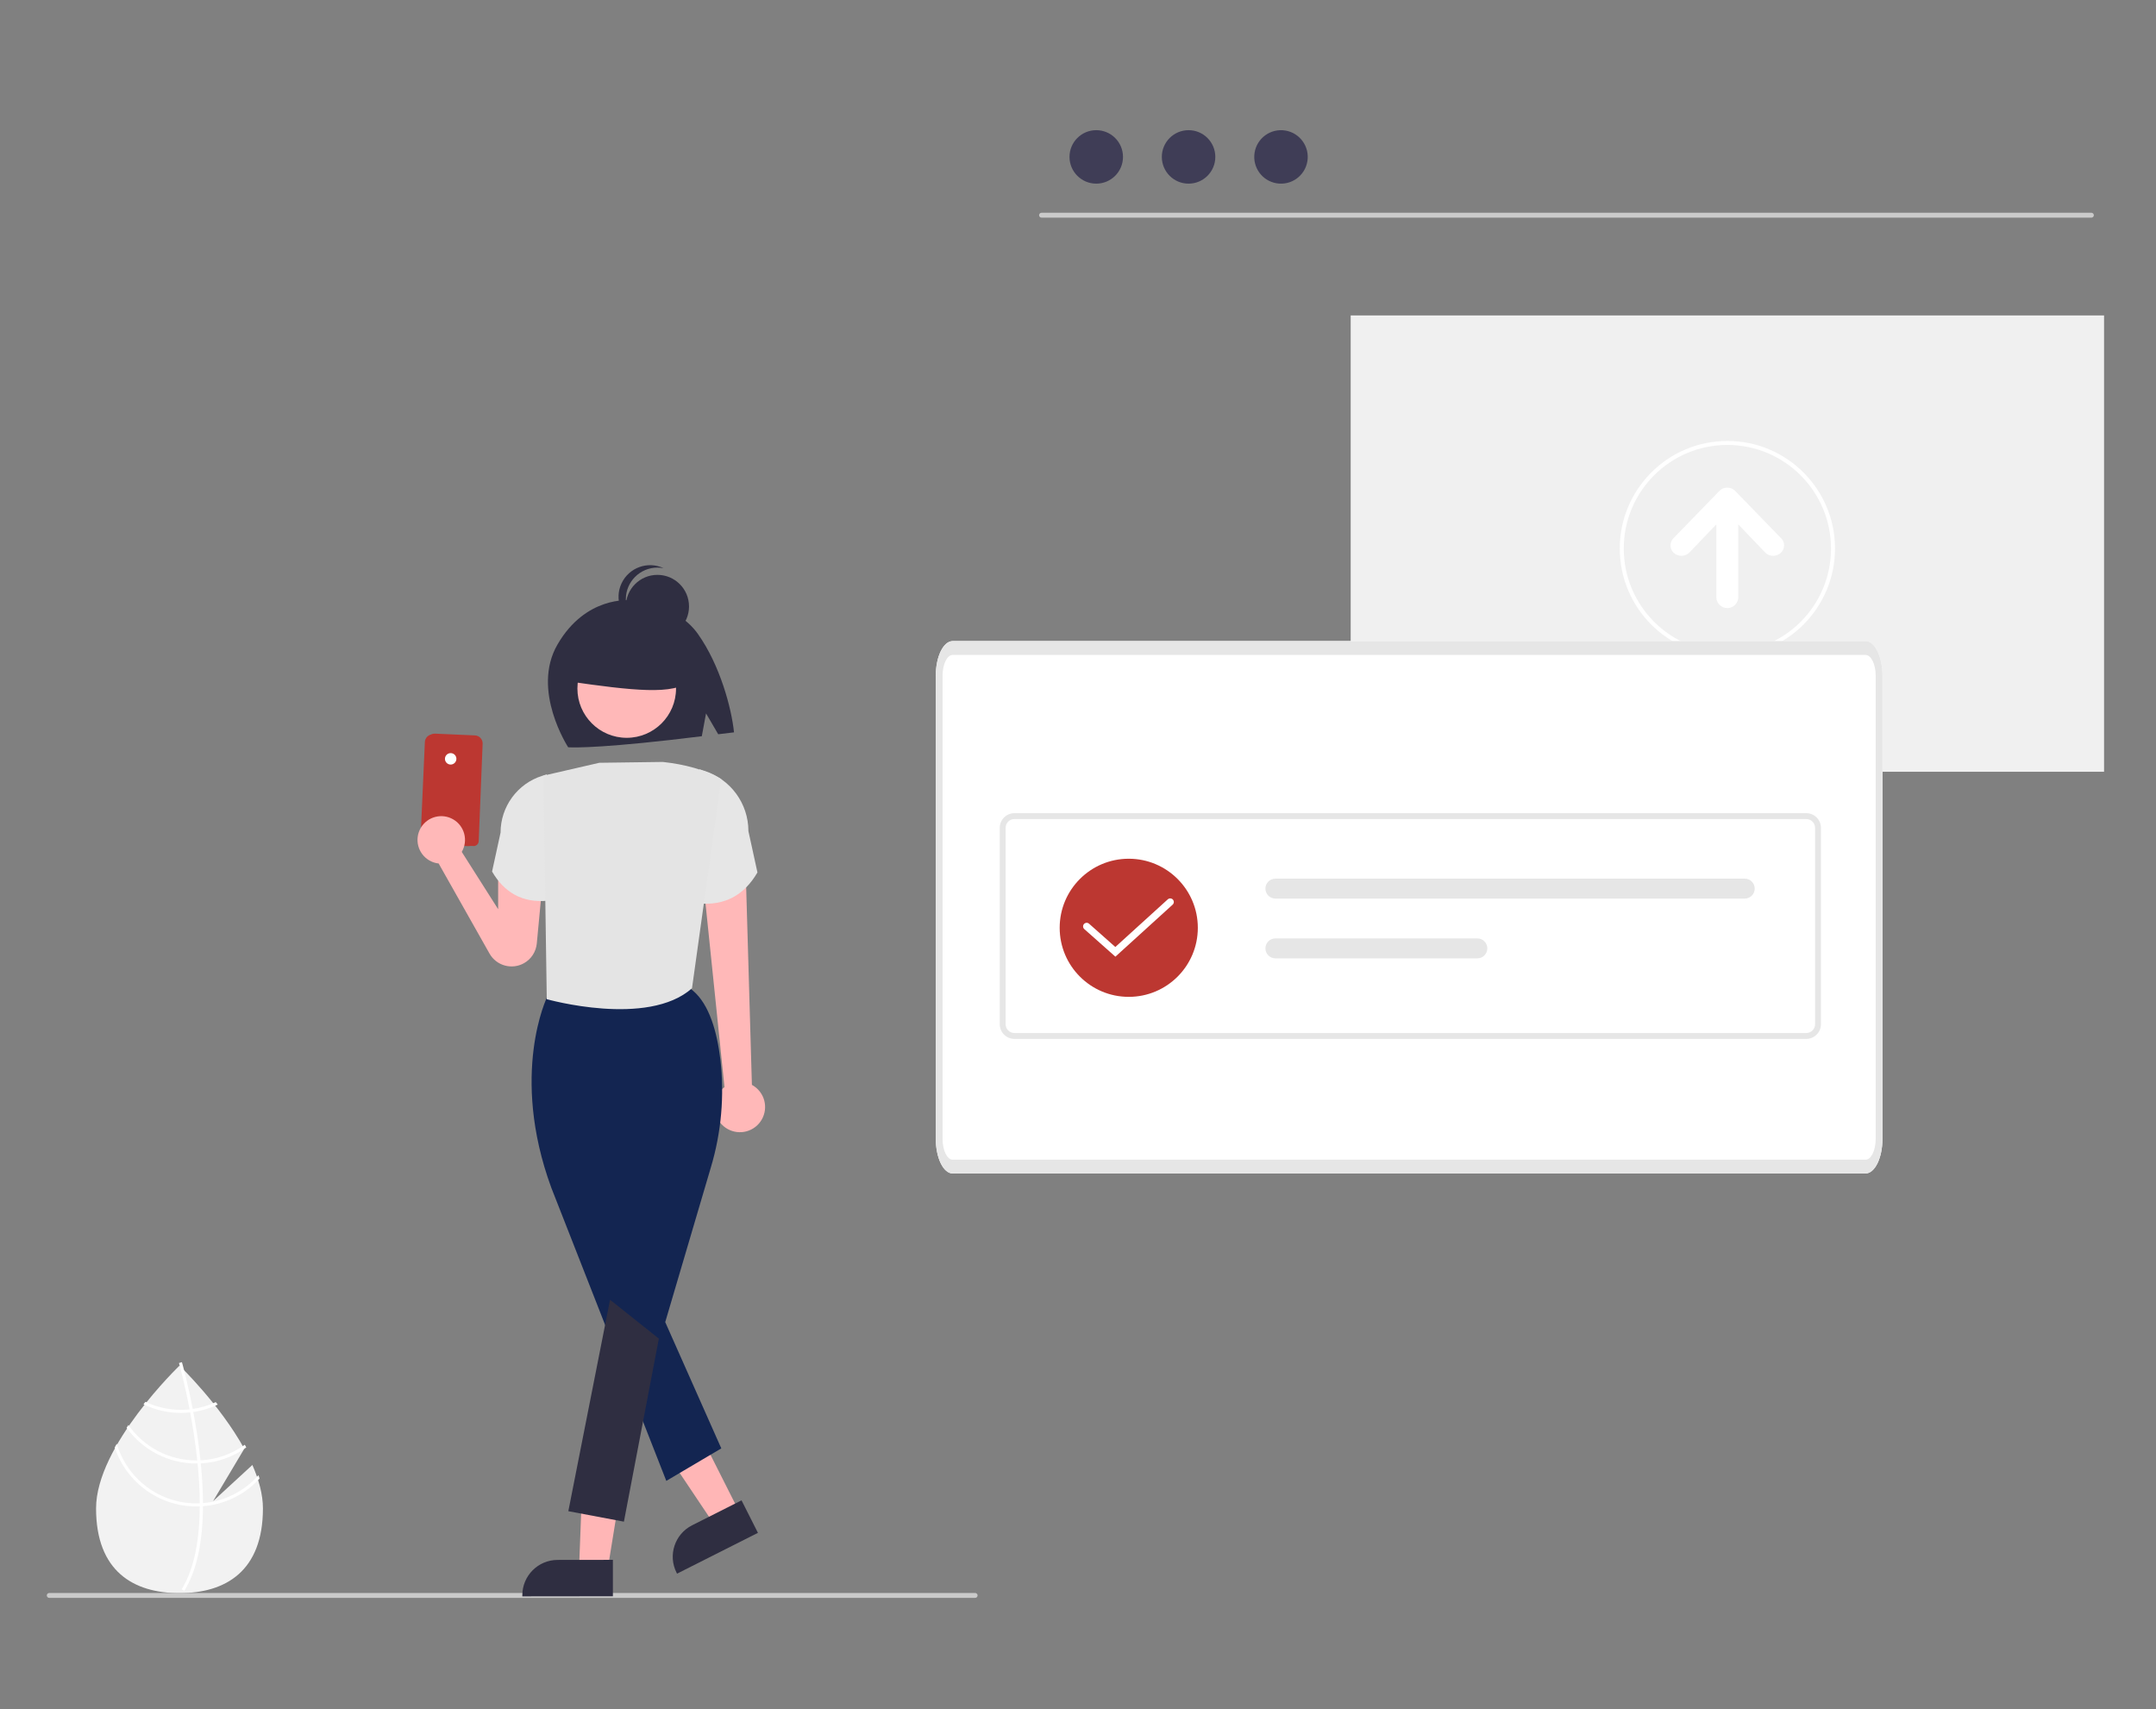 <?xml version="1.0" encoding="UTF-8"?>
<svg xmlns="http://www.w3.org/2000/svg" id="Layer_1" viewBox="0 0 599 475">
  <rect x="0" y="0" width="599" height="475" fill="#808080" stroke="none"/>
  <defs>
    <style>.cls-1{fill:#f2f2f2;}.cls-2{fill:#f0f0f0;}.cls-3{fill:#e6e6e6;}.cls-4{fill:#fff;}.cls-5{fill:#ffb6b6;}.cls-6{fill:#ffb8b8;}.cls-7{fill:#e4e4e4;}.cls-8{fill:#bc3731;}.cls-9{fill:#cacaca;}.cls-10{fill:#132551;}.cls-11{fill:#3f3d56;}.cls-12{fill:#2f2e41;}.cls-13{fill:none;stroke:#fff;stroke-linecap:round;stroke-miterlimit:10;stroke-width:2px;}</style>
  </defs>
  <path class="cls-1" d="m70.11,407.08l-10.91,10.04,8.67-14.55c-6.83-12.39-18-23.09-18-23.09,0,0-23.18,22.2-23.18,39.66s10.38,23.55,23.18,23.55,23.18-6.09,23.18-23.55c0-3.88-1.15-8-2.93-12.06Z"></path>
  <path class="cls-4" d="m56.39,417.67v.86c-.05,10-1.74,17.8-5.05,23.3-.05.08-.1.16-.14.24l-.37-.23-.35-.22c3.67-5.93,4.97-14.32,5.02-23.04,0-.28,0-.57,0-.85-.01-3.69-.24-7.43-.6-11.06-.03-.28-.06-.57-.09-.85-.5-4.79-1.23-9.36-1.97-13.34-.05-.28-.11-.56-.16-.84-1.28-6.72-2.59-11.59-2.89-12.67-.03-.13-.06-.2-.06-.22l.4-.12h0s.41-.12.41-.12c0,.02.08.26.2.71.46,1.69,1.64,6.27,2.8,12.3.05.27.11.55.16.83.6,3.22,1.2,6.83,1.67,10.61.12.95.23,1.89.32,2.81.03.29.06.57.09.85.39,3.92.59,7.6.61,11.03Z"></path>
  <path class="cls-4" d="m53.55,391.53c-.29.04-.57.08-.87.11-.8.08-1.6.12-2.4.12-3.42,0-6.8-.76-9.88-2.23-.18.23-.36.45-.54.68,3.25,1.58,6.81,2.41,10.42,2.4.86,0,1.71-.05,2.56-.14.29-.03.58-.07.86-.11,2.36-.34,4.65-1.03,6.79-2.06-.18-.23-.36-.46-.54-.69-2.03.95-4.19,1.59-6.41,1.91Z"></path>
  <path class="cls-4" d="m55.69,405.79c-.29.02-.59.03-.88.03-.09,0-.18,0-.27,0-7.52,0-14.56-3.68-18.86-9.85-.17.25-.34.5-.51.76,4.48,6.24,11.69,9.94,19.37,9.94.12,0,.24,0,.36,0,.3,0,.59-.01.89-.03,4.55-.23,8.93-1.77,12.63-4.43-.14-.25-.27-.5-.41-.75-3.59,2.61-7.87,4.12-12.3,4.33Z"></path>
  <path class="cls-4" d="m56.39,417.67c-.3.03-.6.04-.89.06-.32.01-.64.02-.96.02-10.23-.01-19.22-6.76-22.09-16.58-.19.35-.38.69-.57,1.03,3.23,9.78,12.36,16.39,22.65,16.4.32,0,.64,0,.95-.02.3,0,.6-.03.9-.05,6.02-.47,11.64-3.21,15.72-7.67-.09-.32-.19-.63-.29-.94-3.94,4.49-9.47,7.27-15.42,7.75Z"></path>
  <rect class="cls-2" x="375.26" y="87.65" width="209.31" height="126.8"></rect>
  <path class="cls-9" d="m581.05,60.48h-291.68c-.37,0-.68-.3-.68-.68s.3-.68.68-.68h291.68c.37,0,.68.3.68.68s-.3.68-.68.68Z"></path>
  <circle class="cls-11" cx="304.57" cy="43.6" r="7.43"></circle>
  <circle class="cls-11" cx="330.22" cy="43.6" r="7.43"></circle>
  <circle class="cls-11" cx="355.88" cy="43.6" r="7.43" transform="translate(255.84 387.9) rotate(-80.78)"></circle>
  <path class="cls-4" d="m494.78,149.5l-12.74-13.13c-.56-.57-1.33-.88-2.13-.86h-.04c-.8-.02-1.57.29-2.13.86l-12.74,13.13c-1.13,1.06-1.19,2.84-.13,3.97.04.05.09.09.13.13,1.21,1.13,3.09,1.13,4.3,0l7.55-7.89v20.35c.08,1.68,1.5,2.98,3.18,2.91,1.57-.07,2.84-1.33,2.91-2.91v-20.35l7.55,7.89c1.21,1.13,3.09,1.13,4.3,0,1.13-1.06,1.19-2.84.13-3.97-.04-.05-.09-.09-.13-.13Z"></path>
  <path class="cls-4" d="m479.92,182.33c-16.51,0-29.9-13.39-29.9-29.9s13.39-29.9,29.9-29.9,29.9,13.39,29.9,29.9h0c-.02,16.51-13.39,29.88-29.9,29.9Zm0-58.69c-15.9,0-28.79,12.89-28.79,28.79s12.89,28.79,28.79,28.79,28.79-12.89,28.79-28.79c-.02-15.89-12.9-28.78-28.79-28.79Z"></path>
  <path id="a4df8293-127a-4fe1-b900-32b0737a0281-417" class="cls-4" d="m518.3,326.08h-253.61c-2.59,0-4.69-4.3-4.7-9.61v-128.72c0-5.3,2.1-9.6,4.7-9.61h253.61c2.59,0,4.69,4.3,4.7,9.61v128.72c0,5.3-2.11,9.6-4.7,9.61Z"></path>
  <path id="e7d95ff1-9828-4401-a808-15868bd1799b-420" class="cls-3" d="m518.3,326.08h-253.61c-2.59,0-4.69-4.3-4.7-9.61v-128.72c0-5.3,2.1-9.6,4.7-9.61h253.61c2.59,0,4.69,4.3,4.7,9.61v128.72c0,5.3-2.11,9.6-4.7,9.61Zm-253.61-144.09c-1.56,0-2.82,2.58-2.82,5.77v128.72c0,3.18,1.26,5.76,2.82,5.77h253.61c1.56,0,2.82-2.58,2.82-5.77v-128.72c0-3.18-1.26-5.76-2.82-5.77h-253.61Z"></path>
  <path class="cls-9" d="m270.92,444.01H13.68c-.37,0-.68-.3-.68-.68s.3-.68.68-.68h257.24c.37,0,.68.3.68.68s-.3.68-.68.68Z"></path>
  <path class="cls-12" d="m193.92,176.18c-6.36-8.95-18.94-9.37-18.94-9.37,0,0-12.26-1.31-20.12,12.33-7.33,12.71,3,28.51,3,28.51,2.04.12,10.86.18,37.12-3.07l1.18-6.34,3.38,5.79c1.4-.17,2.86-.35,4.39-.53-.69-6.73-3.89-18.69-10.01-27.31Z"></path>
  <path class="cls-6" d="m208.9,301.44l-1.68-57.93-11.47,5.02,5.53,53.55c-3.06,2.37-3.61,6.77-1.24,9.82,2.37,3.06,6.77,3.61,9.82,1.24s3.61-6.77,1.24-9.82c-.6-.77-1.35-1.41-2.21-1.87h0Z"></path>
  <path class="cls-3" d="m193.96,251.03c7.48.72,12.85-2.37,16.48-8.6l-2.51-11.49c0-7.67-4.97-14.45-12.28-16.76l-1.33-.42-.36,37.27Z"></path>
  <path class="cls-8" d="m131.58,235.1c-.1,0-.2-.01-.29-.03l-13.83-.23-.03-.34h0s1.15-28.52,1.15-28.52c.05-1.22,1.09-2.17,2.31-2.12,0,0,0,0,0,0l11.08.49c1.22.05,2.17,1.09,2.12,2.32h0s-1.09,27.07-1.09,27.07c-.03.76-.66,1.36-1.42,1.36h0Z"></path>
  <path class="cls-8" d="m130.07,235.12s-.07,0-.11,0l-10.86-.48c-1.28-.06-2.28-1.15-2.22-2.43l1.16-26.03c.06-1.22,1.09-2.17,2.32-2.12l11.08.49c1.22.06,2.17,1.09,2.12,2.32l-1.16,26.03c-.06,1.24-1.08,2.22-2.32,2.22h0Z"></path>
  <circle class="cls-4" cx="125.21" cy="210.86" r="1.59"></circle>
  <path class="cls-6" d="m138.4,242.18v10.46l-10.11-15.92c1.84-3.15.78-7.19-2.36-9.03s-7.19-.78-9.03,2.36c-1.84,3.15-.78,7.19,2.36,9.03.8.47,1.69.76,2.61.86l14.13,25.03c1.91,3.38,6.2,4.58,9.59,2.67,2.01-1.13,3.33-3.18,3.55-5.47l1.75-18.64-12.49-1.35Z"></path>
  <path class="cls-3" d="m152.23,250.28c-7.04.68-12.1-2.23-15.52-8.1l2.36-10.82c0-7.22,4.68-13.61,11.57-15.78l1.26-.4.34,35.1Z"></path>
  <polygon class="cls-5" points="168.56 437.74 160.85 436.49 162.01 406.17 173.38 408.02 168.56 437.74"></polygon>
  <path class="cls-12" d="m170.29,443.56l-25.17.03v-.32c0-5.41,4.38-9.8,9.79-9.81h0l15.37-.02v10.12Z"></path>
  <polygon class="cls-5" points="205.38 420.09 198.41 423.6 181.53 398.39 191.82 393.2 205.38 420.09"></polygon>
  <path class="cls-12" d="m210.57,425.94l-22.47,11.34-.14-.28c-2.44-4.83-.5-10.72,4.33-13.16h0s13.73-6.93,13.73-6.93l4.56,9.03Z"></path>
  <circle class="cls-6" cx="174.12" cy="191.32" r="13.7"></circle>
  <path class="cls-12" d="m191.1,177.51l-12.43-6.51-17.16,2.66-3.55,15.68c17.53,2.52,29.66,3.97,33.73-.3l-.59-11.54Z"></path>
  <path class="cls-10" d="m152.02,277.01s-10.45,21.36,1.13,52.98l31.97,81.51,15.28-9.03-15.58-35.09,12.67-42.96c2.92-9.73,3.82-19.96,2.64-30.06-.91-7.55-3.03-15.24-7.64-19.11-10.85-9.11-40.47,1.76-40.47,1.76Z"></path>
  <polygon class="cls-12" points="169.49 361.17 157.9 419.92 173.34 422.83 183.05 371.97 169.49 361.17"></polygon>
  <path class="cls-7" d="m184.22,211.72l-17.72.24-15.51,3.57.92,62.12s28.04,7.93,40.35-3.04l8.12-58.14c-4.56-2.58-10.03-4.06-16.17-4.74Z"></path>
  <circle class="cls-12" cx="182.65" cy="168.52" r="8.78"></circle>
  <path class="cls-12" d="m173.88,166.5c0-4.85,3.92-8.77,8.77-8.78.58,0,1.16.06,1.72.17-4.38-2.07-9.61-.19-11.68,4.19-2.07,4.38-.19,9.61,4.19,11.68.65.31,1.33.53,2.03.67-3.07-1.45-5.04-4.54-5.04-7.93Z"></path>
  <path class="cls-3" d="m501.84,288.68h-220.01c-2.25,0-4.07-1.83-4.07-4.07v-54.58c0-2.25,1.83-4.07,4.07-4.07h220.01c2.25,0,4.07,1.83,4.07,4.07v54.58c0,2.25-1.83,4.07-4.07,4.07Zm-220.01-61.09c-1.35,0-2.44,1.1-2.44,2.44v54.58c0,1.35,1.1,2.44,2.44,2.44h220.01c1.35,0,2.44-1.1,2.44-2.44v-54.58c0-1.35-1.1-2.44-2.44-2.44h-220.01Z"></path>
  <circle class="cls-8" cx="313.6" cy="257.81" r="19.19"></circle>
  <path class="cls-3" d="m354.34,244.16c-1.53,0-2.77,1.23-2.77,2.76,0,1.53,1.23,2.77,2.76,2.77h130.41c1.53,0,2.77-1.24,2.77-2.77s-1.24-2.77-2.77-2.77h-130.4Z"></path>
  <path class="cls-3" d="m354.34,260.76c-1.53,0-2.77,1.24-2.77,2.77s1.24,2.77,2.77,2.77h56.11c1.53,0,2.77-1.24,2.77-2.77s-1.24-2.77-2.77-2.77h-56.11Z"></path>
  <polyline class="cls-13" points="301.91 257.42 309.88 264.49 325.12 250.64"></polyline>
</svg>
